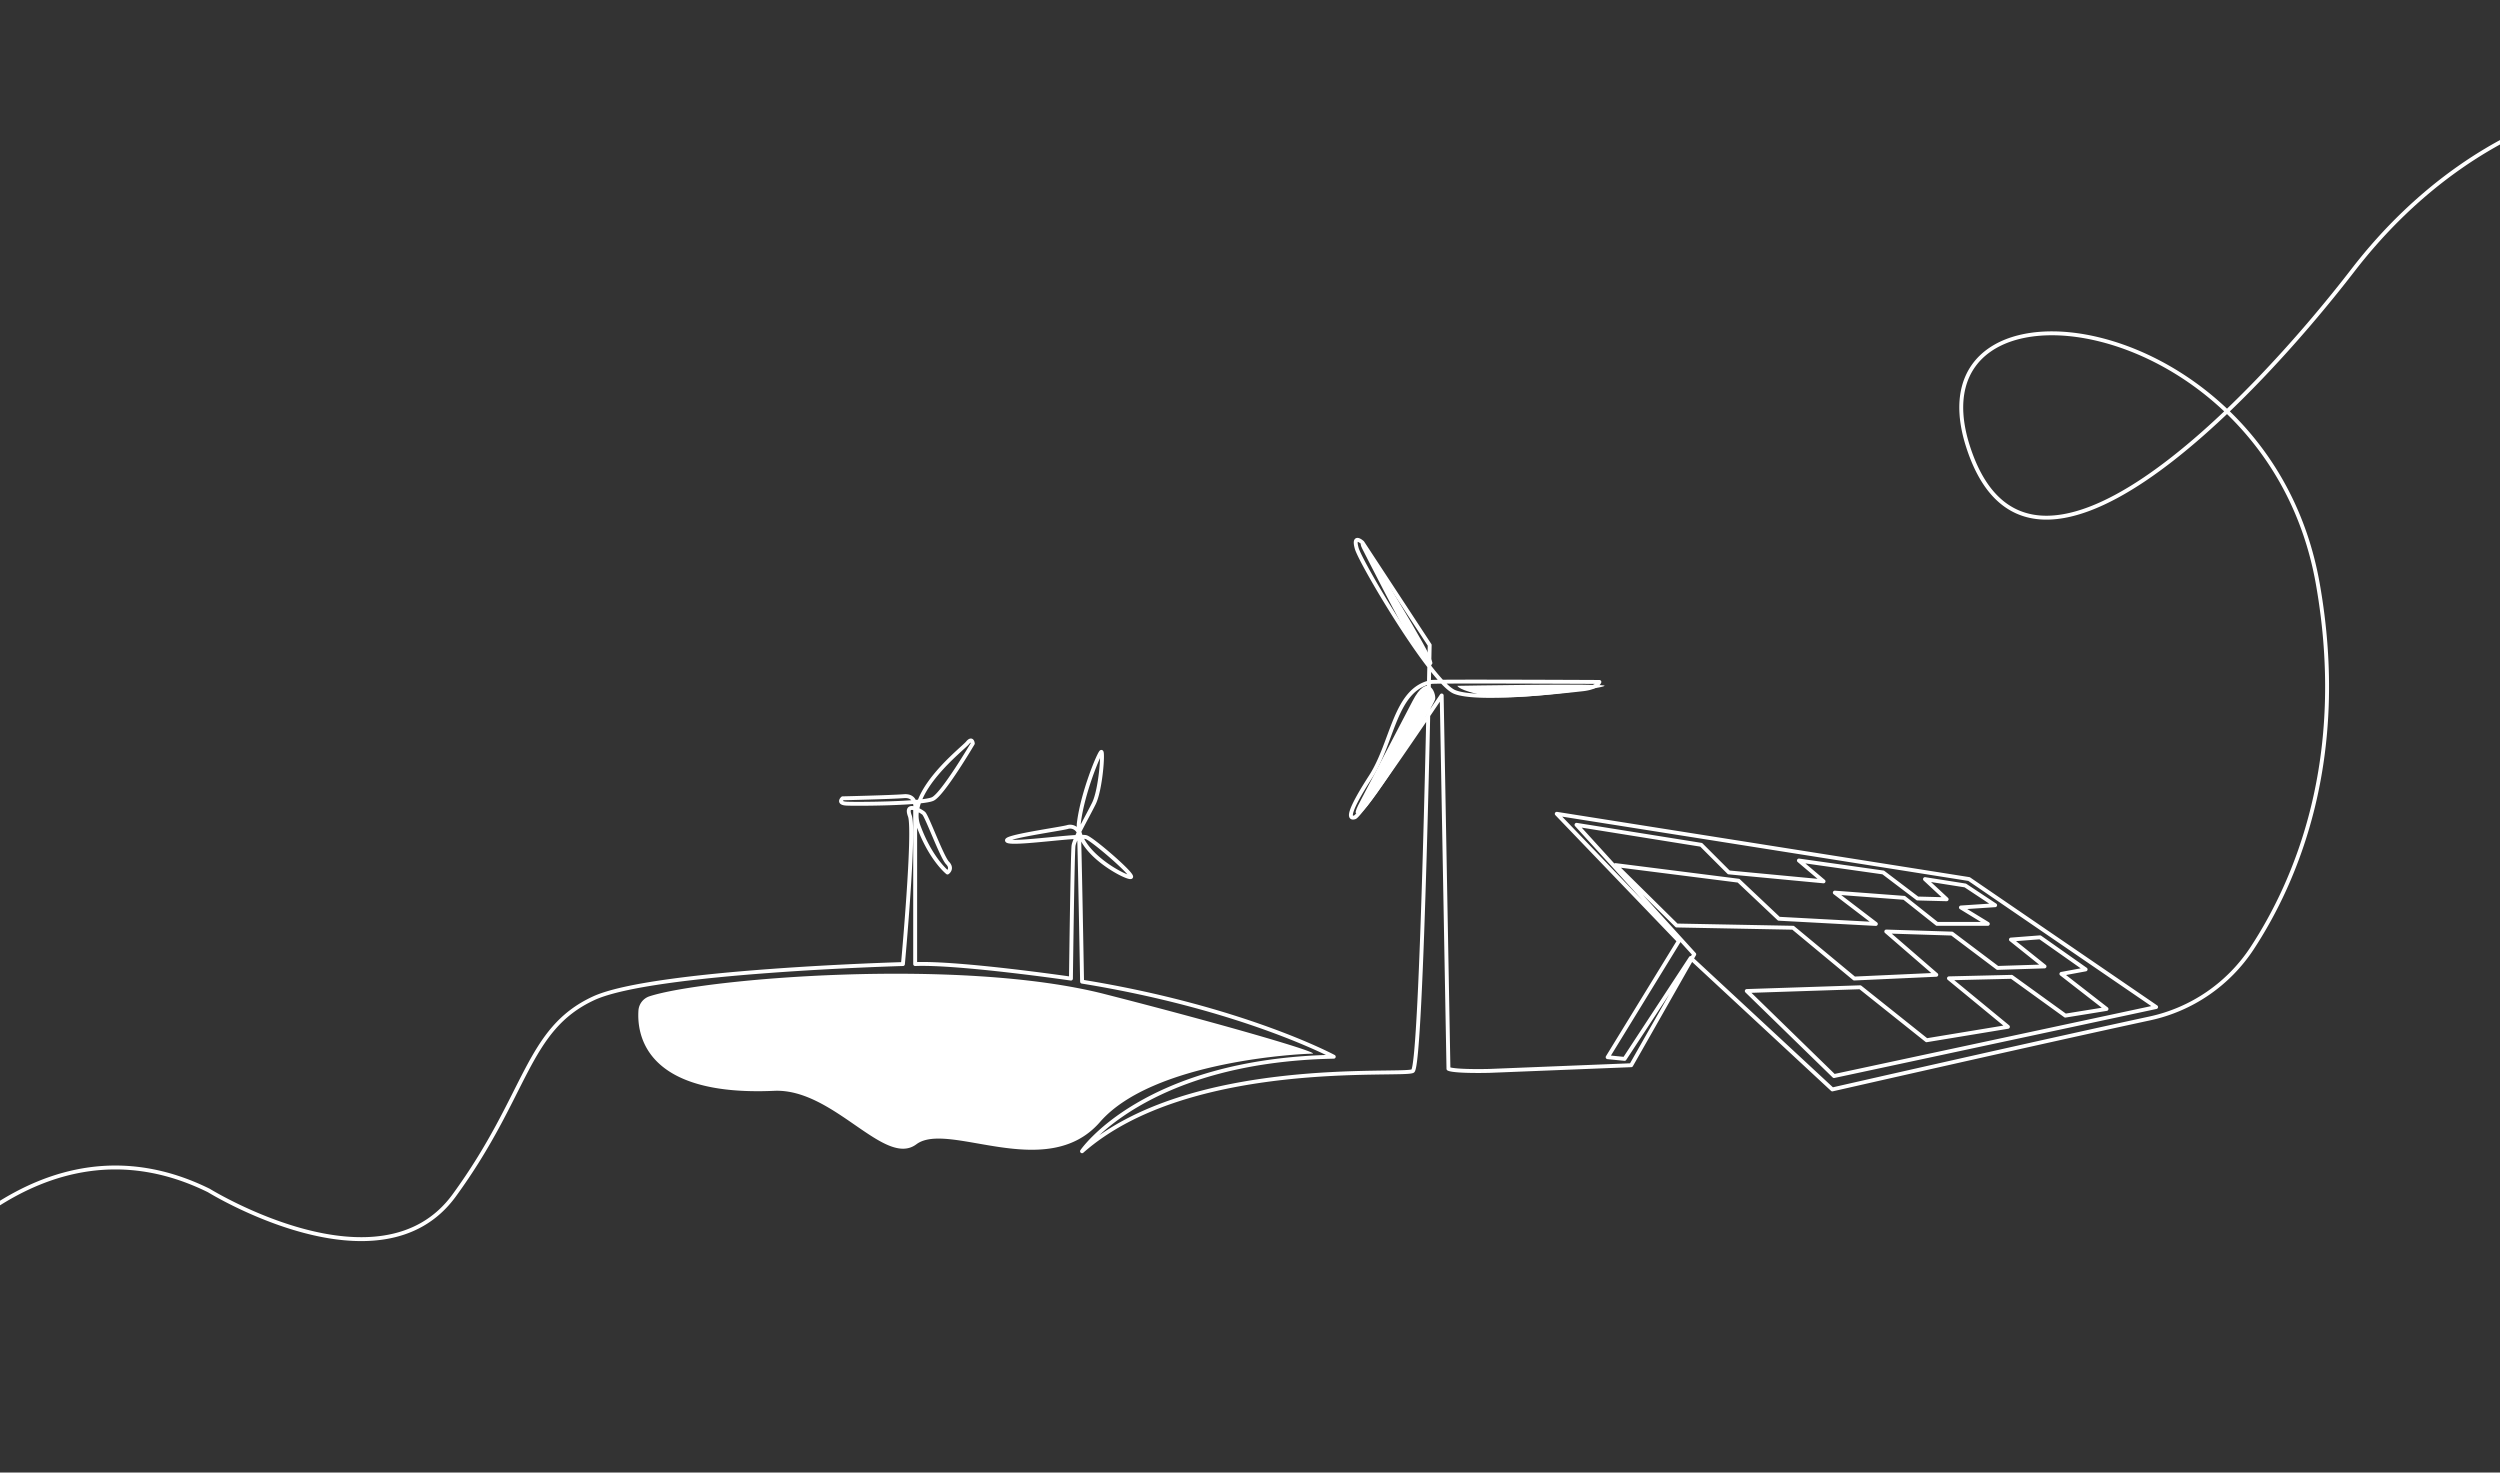 <svg id="Layer_1" data-name="Layer 1" xmlns="http://www.w3.org/2000/svg" viewBox="0 0 1920 1130.92"><rect x="0" y="0" width="1920" height="1130.92" fill="#333333" stroke="none"/><defs><style>.cls-1{fill:#fff;}.cls-2{fill:none;stroke:#fff;stroke-linecap:round;stroke-linejoin:round;stroke-width:3px;}</style></defs><path class="cls-1" d="M490.33,776a12.35,12.35,0,0,1,8.52-10.86c42.17-13.7,238.44-30.11,349.6-1.68,101.13,25.86,167.22,45.77,159.28,45.77s-122.05,5.49-162.94,52.49-116.56-1.22-141,17.08-63.51-43.1-109.28-41.05C495.41,842.21,489.07,794.61,490.33,776Z"/><path class="cls-1" d="M1084.8,538.46s-35.36,67.79-39.13,74.95-7.91,14.71,0,10.18,55.8-81.8,56.55-86.7S1096.61,515.82,1084.8,538.46Z"/><path class="cls-1" d="M1046.17,421.3s31.66,62.54,38.12,71.8,14.59,21.12,15.78,16.36-51-88.71-52.29-90.73S1043.33,415.73,1046.17,421.3Z"/><path class="cls-1" d="M1119.27,526.71s.58,3.49,21.81,7.72,89.68-5.67,91.24-7.72S1119.27,526.71,1119.27,526.71Z"/><path class="cls-2" d="M-74.81,990.42c8.65-3.46,102.05-141.82,235.22-76.1,0,0,131.81,81.45,188.42,3.76S404.22,790.67,455.88,766.7c45.27-21,237.57-26.3,237.57-26.3s9.42-102.72,5.32-113.78,8.2-4.1,10.65-2,13.93,33.59,18.25,38.1,0,7.37,0,7.37-12.92-10.24-22.34-36,34-59,37.69-63.5,4.09.41,4.09.41-22.94,38.92-30.72,42.61S657,617.6,650,617.19s-2.87-4.09-2.87-4.09,36.46-.82,47.12-1.64,8.6,10.65,8.6,10.65V740.4c33.59-1.34,119.63,11.17,119.63,11.17s1.23-97.09,2-102.18,10.25-21.54,15.57-32.2,7.38-40.55,5.74-39.73-14.34,31.13-17.21,54.48,40.15,44.66,40.15,41.38S839.7,645.05,834.38,643s-55.72,5.74-60.64,2.87,39.74-9,45.89-10.65a7.16,7.16,0,0,1,9,4.51c.41,1.23,2.4,114.18,2.4,114.18,123.26,20,193.29,57.65,193.29,57.65C878.14,814.51,831,884.17,831,884.17c82.42-72.61,246.87-57.26,254-61.62s13-327.14,13-327.14l-51.63-78.71s-7.56-6.92-4.41,4.41,57.3,102.63,74.93,110.19,86.26-.63,98.22-1.89,13.22-5.67,13.22-5.67-125.92-.63-129.07,0c-28.19,5.64-29.29,45.9-46.61,72.75s-17.32,32.91-12.13,31.18,66.69-93.54,66.69-93.54l5.2,286.68c1.92,1.2,12.94,2.05,31.49,1.64l108.86-4.36,48.41-85.19-90.42-99.44,95.76,15.35,21.2,21.2,72.76,6.87-18.9-16,64.74,9.17,26.35,20,22.35.58-16.62-15.47,30.94,4.88,22.92,15.17L1506,696.94l20.63,12.6h-39l-25.21-20-53.28-4,31.51,24.06-74.48-4-30.94-29.22-94.54-12,47,46.41,89.37,1.72,47,39,63-2.87-38.39-33.23L1499.1,717l35,26.36,36.09-1.15-25.78-20.63,22.34-1.72,35,24.64-18.6,3.44,34.64,26.93L1586.18,780l-41.25-29.79-48.12,1.15,45.26,37.24-62.45,10.31-51-40.68-87.09,2.87,67,65.31,247.35-53-143.64-98.3L1195.59,625l93.79,97.7-54.71,89.23,13,1.3,50.8-77.5,108.77,100.95s164.11-37.37,243.65-54.49a125.71,125.71,0,0,0,78.7-53.9c33.56-51.18,74.33-145.14,50.47-280-37.94-214.53-315.23-249.56-268.53-105.08S1728.11,309.87,1807,207.61c100.69-130.5,242.26-154.55,310.85-118.06"/></svg>